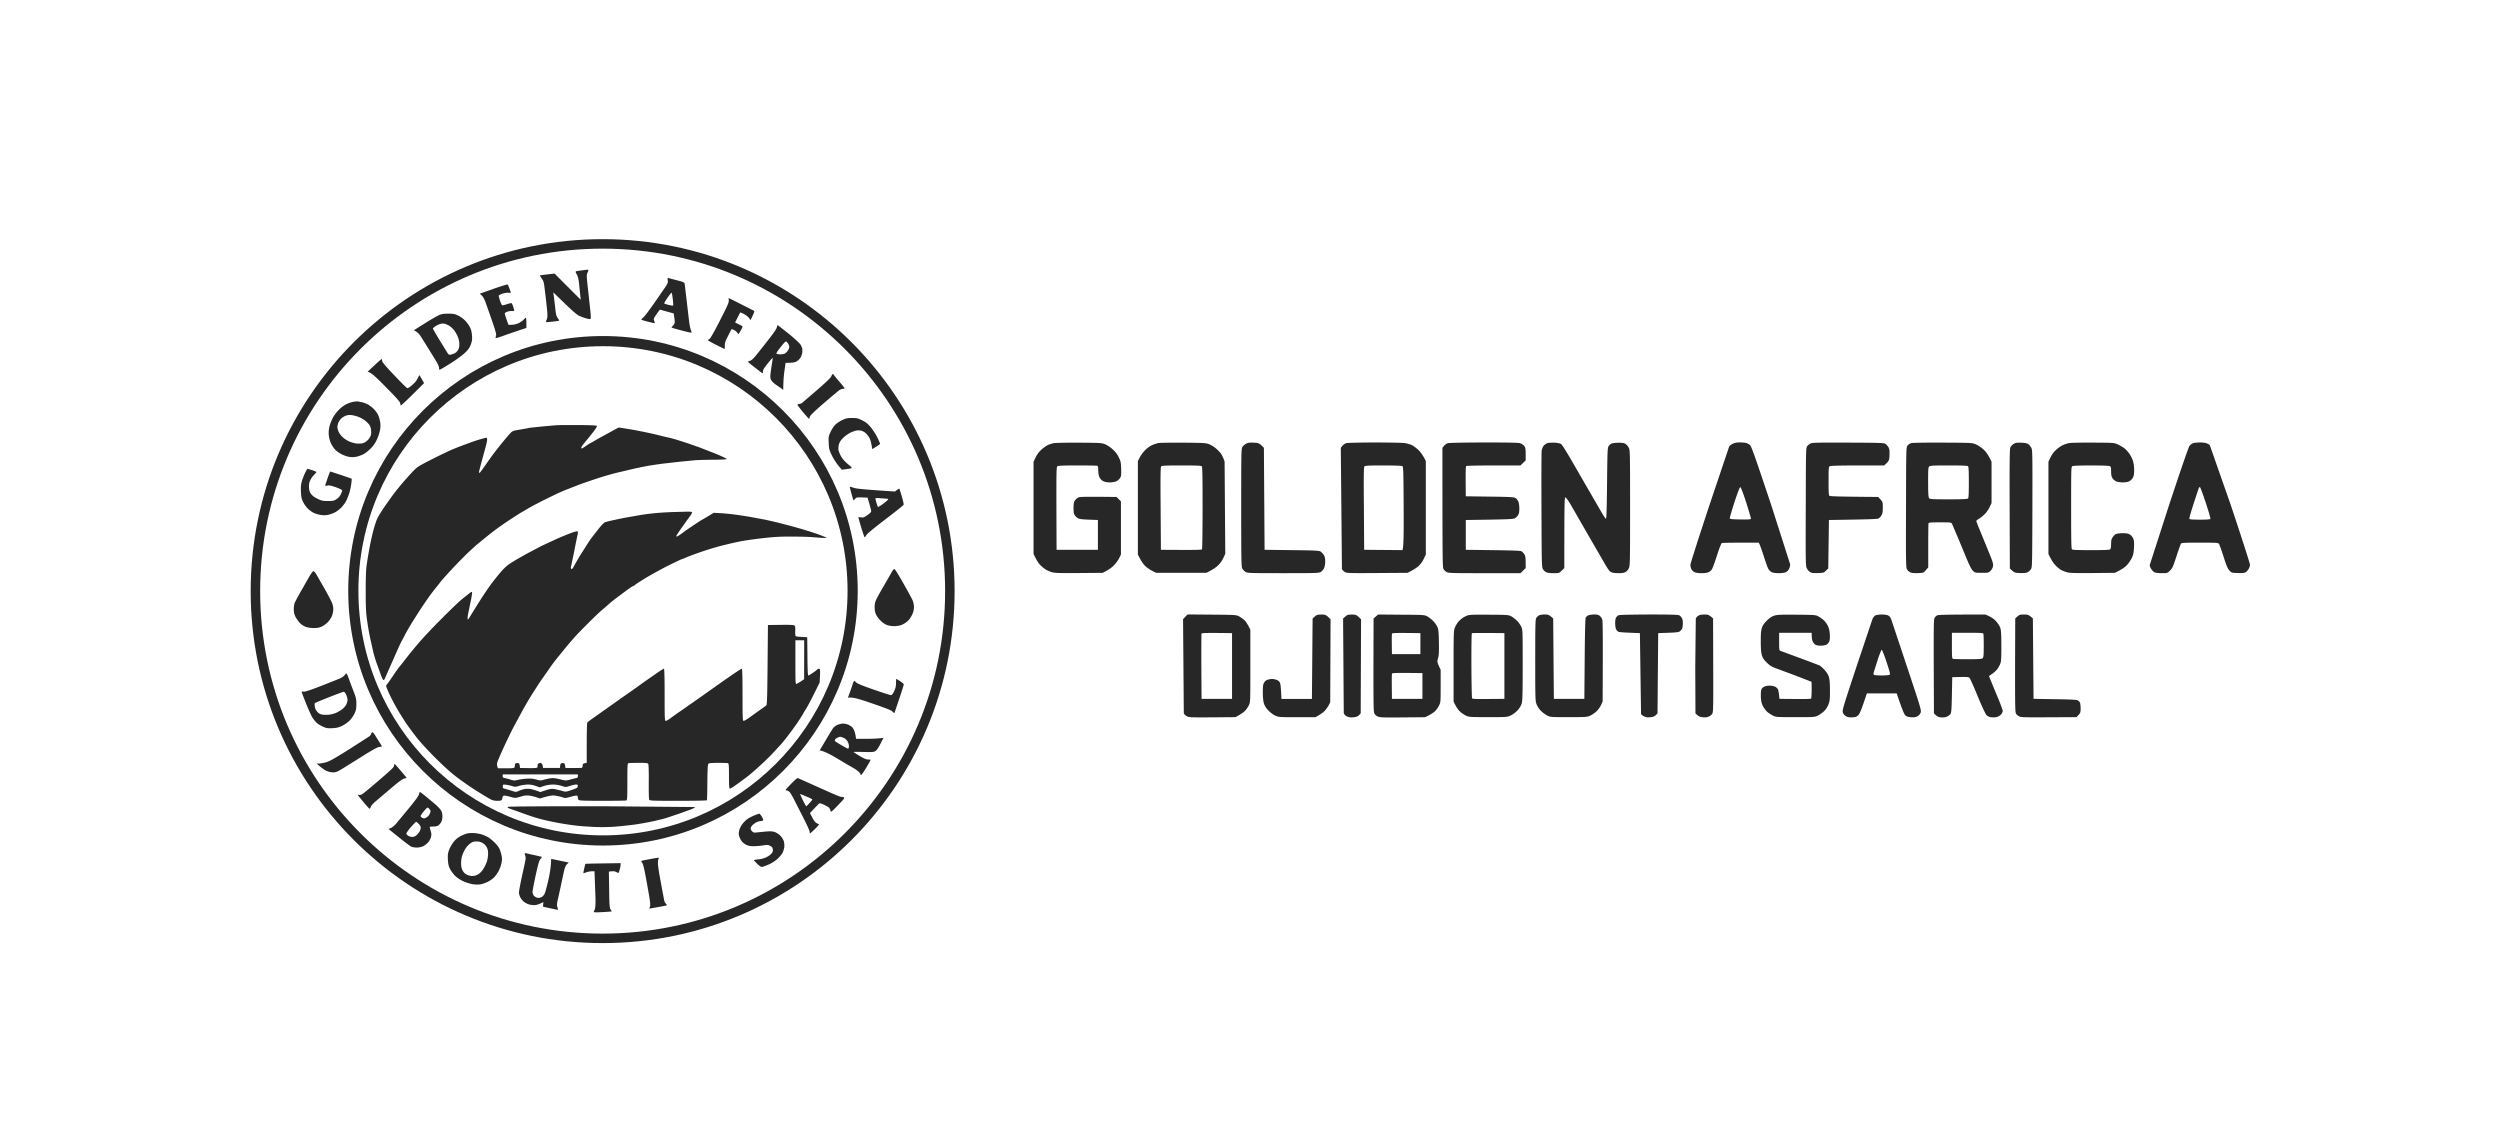 <svg xmlns="http://www.w3.org/2000/svg" xmlns:v="https://vecta.io/nano" width="3690" height="1663" fill="none"><path fill-rule="evenodd" d="M850.2 400.5c.7-.3 4.4-.9 8.3-1.4l4.948-.61h0l3.052-.39c.5-.1 1.3.1 1.8.4.4.3-.1 2-1 3.7-1.5 3-1.5 4.5-.4 15.8l3.5 32c1.4 11.4 2 19.9 1.4 20.5-.5.7-2.6.5-6.1-.4-2.8-.8-7.7-2.5-10.7-3.9-4.1-2-9.5-6.5-38.3-34.7l.7 5.5 1.7 14c.5 4.7 1.2 10.3 1.6 12.5s1.7 5.2 3 6.7c1.6 2 1.9 2.9 1.1 3.3-.7.2-5.1.8-9.8 1.3s-8.7.8-9 .6.1-1.9.9-3.6c1.1-2.5 1.3-5.4.8-11.8-.4-4.7-1.4-14.1-2.2-21l-1.69-13.656-.001-.008-.001-.008v-.007l-.608-4.821c-.6-4.2-1.7-7.1-3.8-9.8-1.6-2.1-2.7-3.9-2.4-4.2.3-.2 5.2-.9 21.5-2.7l38.7 38.7-.6-5-.073-.681L854.9 421c-.8-8.8-1.7-12.5-3.5-15.8-1.8-3.1-2.1-4.3-1.2-4.7zm131.2 24.1c4.3-6.3 4.7-7.5 4.2-10.9-.4-2.7-.3-3.6.7-3.4.6.2 6.3 1.7 12.5 3.3 9.3 2.4 11.4 3.3 11.7 4.9.14.755.79 6.319 1.68 13.811l.01.108 1.31 11.081 3.7 31.5c.6 4.7 1.7 10.1 2.5 12s1.1 3.7.8 4-7-1.2-14.8-3.3-14.3-4-14.4-4.2c-.2-.3.8-1.6 2.2-3 1.5-1.5 2.5-3.6 2.4-5.3 0-1.5-.4-4.9-1.4-12.5L974 457l-3.5 4.7c-1.9 2.7-4 5.8-4.7 7.1-1 1.9-1.1 2.9 0 5.3.7 1.8.8 2.9.2 2.9-.5 0-4.7-.9-9.2-2.1-4.6-1.1-8.9-2.4-9.6-2.7-1-.5-.4-1.4 2-3.3 1.8-1.4 8.7-10.4 15.3-19.9l14.363-20.733.025-.037.157-.226 2.355-3.404zm-253.2 1.8l-20.1 7.1c4.5 3.5 6.4 6.9 8.5 12.6 1.7 4.6 6.1 17.2 9.8 27.9 5.7 16.6 6.5 19.9 5.6 22.2-.7 2.1-.7 2.8.2 2.8.7 0 6.5-1.8 12.8-4.1 5.602-2.045 13.974-4.882 19.697-6.821l.003-.001.065-.022.005-.002.045-.015 1.885-.639L777 484c0-11.6-.3-15-.8-15-.4 0-1.9 1.3-3.5 3-1.5 1.6-4.8 3.9-7.5 5.1-2.6 1.2-6.9 2.2-9.7 2.3l-5 .1c-4.2-11.6-5.4-15.7-5.5-16.5 0-.9 1.5-2.1 3.7-2.9 2.1-.7 5.3-1.2 7-1 1.8.2 3.3-.1 3.3-.6 0-.6-.7-3.1-1.5-5.8-.8-2.6-2-4.9-2.5-5.2s-3.6.4-6.8 1.5c-3.1 1.1-6.3 1.8-7 1.5-.6-.3-2.1-3.3-3.2-6.8-1.1-3.4-2-6.7-2-7.2 0-.6 2.3-1.8 5.2-2.9 2.9-1 7-1.7 9-1.5 2.1.2 3.8.2 3.8-.1s-.9-3-2-6-2.4-5.8-2.8-6.1c-.4-.4-9.9 2.6-21 6.5zm334.5 46.6c11.4-22.3 13.4-27 13-29.8-.3-1.7-.4-3.2-.1-3.2.2 0 8.4 4 18.1 9l19.1 9.7c1.1.6.7 2.2-5 13.8l-2.4-3.3c-1.3-1.7-4.7-4.3-7.4-5.7-2.8-1.4-5.2-2.4-5.4-2.3-.2.2-2 3.6-7.6 14.8l5.2 2.6 3.08 1.581v.001l.01.004 2.71 1.414c.3.2-.8 2.8-2.4 5.7l-.46.796-.24.422v.001l-2.5 4.481c-.2.3-1.2-.6-2.2-2s-3.3-3.2-5-4c-1.8-.8-3.4-1.3-3.6-1-.04.131-.53 1.065-1.27 2.509l-.01.005-3.82 7.486c-4 7.8-4.8 10.4-4.7 14.2.1 2.7 0 4.8-.3 4.8s-5.9-2.7-12.5-6-12-6.3-12-6.8c0-.4.9-1.2 2-1.7 1.4-.6 7-10.5 15.7-27.5zM647 465.6c-3 1.4-12.4 6.9-20.8 12.2l-15.4 9.7c5.7 2.7 8.2 5.6 11.6 11.1l15.2 24.4c7.6 12.1 10.4 17.4 10.4 19.7 0 2.7.3 3.2 1.7 2.7 1-.3 8.3-4.7 16.3-9.7 8.3-5.3 17.1-11.8 20.6-15.2 4.5-4.4 6.7-7.5 8.3-12 1.8-4.8 2.2-7.4 1.8-13-.3-4.6-1.2-8.7-2.8-12-1.3-2.7-4.4-7.1-6.9-9.8-2.6-2.8-7-6.1-10.5-7.8-5.3-2.6-7-2.9-15-2.9-7.5 0-9.9.4-14.5 2.6zm487.2 35.8c7.5-9.4 12-16.1 12.4-18.2.3-1.7.9-3.2 1.2-3.2.4 0 7.4 5.5 15.7 12.1 8.4 6.8 16.2 13.9 17.8 16.2 1.5 2.3 2.8 5.3 2.9 6.7s.1 3.7 0 5.2c-.1 1.6-1.1 4.6-2.2 6.8-1.1 2.3-3.6 4.9-5.8 6.2-2.7 1.7-5.4 2.3-16.7 2.4l-1.7 12c-.9 6.5-1.7 15.5-1.7 27.9l-2.3-1.8-.62-.426v-.003l-6.68-4.571c-2.8-1.8-6-4.6-7.3-6.3-1.5-1.9-2.3-4.2-2.2-6.9 0-2.2.9-9.2 1.9-15.5 1.1-6.3 1.7-11.6 1.5-11.8-.2-.1-3 3.1-6.2 7-3.3 4-6.4 8.3-7 9.5-.7 1.3-1.2 3.2-1.2 4.3s-.2 2-.5 2-5.2-3.7-11-8.3c-5.8-4.5-10.6-8.4-10.5-8.7 0-.3 1.4-1 3.2-1.5 2.1-.7 5.1-3.4 9.2-8.6 3.4-4.1 11.4-14.2 17.8-22.5zm-581.7 38l-10 9.3c5.2 1.1 11.6 6.9 26.7 22.3 13.8 13.9 21 21.9 21.4 23.7.3 1.6.7 3.3.9 3.8.1.5 7.9-6.7 17.3-16l17.1-17c-5-9-6.6-11.6-6.9-11.6s-1.1 1.5-1.9 3.3-2.6 4.7-3.9 6.3-4.3 4.5-6.6 6.3c-2.2 1.8-4.7 3.3-5.4 3.2-.6 0-9.3-8.5-19.2-19-13.5-14.2-18-19.6-18-21.5 0-1.4-.3-2.5-.8-2.5-.4 0-5.2 4.2-10.7 9.4zm653 36.7c13.8-11.9 20.5-18.3 21.5-20.7.8-1.9 1.8-3.4 2.2-3.4s1.4 1 2.2 2.2c.8 1.3 4.6 5.9 8.5 10.3 3.8 4.4 6.8 8.3 6.6 8.7-.3.5-1.5.8-2.8.8-1.2 0-3.6 1-5.3 2.2-1.7 1.3-12 9.9-22.9 19.3-14 12.1-19.8 17.8-20.3 19.8-.4 1.5-.9 2.8-1.2 2.8s-4.2-4.4-8.8-9.8c-4.5-5.4-8.2-10.3-8.2-10.8s1.2-1.1 2.7-1.3c1.6-.2 3.5-.9 4.3-1.6l21.5-18.5zm-684 17c-2.8.5-7.5 2.1-10.5 3.6-3 1.4-8 5.2-11 8.3-3 3-6.9 8.2-8.7 11.5-1.7 3.3-3.9 8.9-4.9 12.5-1.1 4.4-1.5 8.6-1.1 13 .3 4.2 1.5 8.6 3.3 12.5 1.6 3.3 4.5 7.7 6.6 9.7 2.1 2.1 6.6 5.1 10 6.8 3.5 1.6 8.5 3.2 11.3 3.5 2.7.4 7.1.2 9.7-.4 2.7-.6 6.9-2.1 9.5-3.3 2.7-1.2 7.5-4.9 10.9-8.3 4.3-4.2 7.2-8.3 9.7-13.8 2.1-4.4 4.1-10.6 4.7-14.5.8-4.7.7-8.4 0-12.2-.6-3-2-7.4-3-9.8-1.1-2.3-4-6.2-6.5-8.7s-6.6-5.6-9.3-6.9c-2.6-1.3-6.5-2.7-8.7-3.1l-2.362-.416L528 592.5c-.8-.1-3.8.1-6.5.6zm710.6 34.6c1.9-2.2 6.5-5.4 10.3-7.3 6.2-3 7.9-3.4 15-3.4 7.2 0 8.9.3 15.1 3.4 5.4 2.6 8.2 4.9 12.5 9.9 3 3.6 7.4 10.3 9.8 15.1 2.3 4.7 4.2 9.1 4.2 9.6s-2.6 2.5-11.5 7.9l-1.1-6.2c-.5-3.4-1.9-8-3.1-10.2-1.1-2.2-3.6-5.4-5.4-7.1-1.9-1.7-5-3.4-6.9-3.8s-5.1-.5-7-.1c-1.9.3-6 1.8-9 3.2-3 1.5-7.8 4.9-10.6 7.7-3.7 3.8-5.3 6.3-6.2 9.8-.7 2.7-.9 6.3-.6 8 .4 1.8 1.7 5.3 3 7.8 1.2 2.5 3.7 6.1 5.6 8 1.8 2 5 4.9 7.1 6.5 2.1 1.7 3.8 3.3 3.7 3.7 0 .5-.6 1-1.2 1.2-.7.2-4 .7-13.3 1.9l-5.3-6.4c-2.9-3.5-7.2-10.2-9.4-14.9-3.8-7.7-4.2-9.4-4.6-18-.5-8.9-.3-9.9 2.5-16 1.6-3.6 4.5-8.2 6.4-10.3zm-410.1-.1c-3 .2-13.4 1.1-23 2l-18 1.9c-.3.3-5.9 1.3-12.5 2.4l-.164.028c-11.737 1.972-11.855 1.992-15.836 6.272-2.2 2.4-8.2 9.5-13.3 15.8s-12.1 15.4-15.5 20.2L713 691.4c-2.5 3.6-4.8 6.6-5.3 6.6-.4 0-.7-.6-.7-1.3 0-.6 1.9-8 4.1-16.2l6-22c1-3.9 1.9-8.2 1.9-9.8 0-1.5-.5-2.7-1-2.7s-4.7 1.1-9.3 2.4c-4.5 1.3-11.3 3.6-15.2 5.1l-12 4.4c-2.8 1-9 3.5-14 5.6s-18.5 8.5-30 14.4c-18.5 9.3-21.7 11.3-26.8 16.6-3.3 3.3-9.6 10.3-14.1 15.5-4.6 5.2-11.2 13.3-14.8 18-3.5 4.7-9.9 13.6-14.1 19.7-4.2 6.2-9.1 14-10.7 17.3s-4.5 12.2-6.4 19.7c-1.9 7.6-4.6 20.1-5.9 27.8-1.4 7.7-3.1 18-3.7 23-.8 5.5-1.3 20.3-1.2 38 0 24.2.4 31.4 2.2 43.5 1.1 8 3.2 19.7 4.6 26v.002L551.1 963c1.1 4.7 3.6 12.5 5.4 17.5l5.8 16c1.4 3.8 3 7.1 3.6 7.2.6.2 1.5-.7 2.1-2 .5-1.2 5.2-11.9 10.4-23.7l11.1-25 2.7-5.5c.6-1.1 3.2-6 5.8-11s7.6-13.5 11-19l8.61-13.531v-.001l.005-.008.003-.005.001-.002L620.8 899c3.1-4.7 8.3-12.3 11.6-17s8.1-11 10.6-14 5.7-7.1 7.1-9 8.9-10.3 16.5-18.5c7.7-8.3 18.2-19 23.5-24 5.2-5 11.9-11.1 14.9-13.6l8.022-6.525.004-.004h.001l8.473-6.871c6-4.9 17.1-13 24.5-18a834.07 834.07 0 0 1 21.7-14.1l5.232-3.063.008-.005 9.76-5.732c3.8-2.1 12.4-6.6 19.3-10.1l19-9.3c3.6-1.7 10.3-4.6 15-6.5l18.5-7.2c5.5-2.1 17.2-6.1 26-9 8.8-3 21.9-6.7 29-8.5l4.012-.948L935 692c6.9-1.6 16.5-3.5 21.5-4.4 4.674-.841 13.02-2.032 19.235-2.919L977 684.5l25.5-2.9 22.5-2.2c4.7-.4 17.2-.8 27.9-.8 12-.1 19.6-.5 19.8-1.1.2-.5-7.6-4.2-17.4-8.2l-23.8-9.3-6.01-2.089v-.001-.001l-.01-.001L1020 656c-3-1.1-10.7-3.6-17-5.6s-13.3-4-15.5-4.4-8.5-1.9-14-3.3c-5.5-1.5-17.9-4.2-27.5-6.1s-21-3.9-25.3-4.5L913 631l-30.3 16.6c-5.9 3.5-10.9 6.4-11.2 6.4s-3.1 1.8-6.3 4c-3.1 2.2-6 4-6.5 4-.4 0-.7-.6-.7-1.3 0-.6 1-2.5 2.2-4.1l4.9-6c1.5-1.7 5.9-7.1 9.8-12.1 4.8-6.1 6.7-9.3 6-10-.6-.6-11.3-1.1-27.2-1.1-14.4-.1-28.7 0-31.7.2zm724.5 29.3c2.2-1 6.2-2.3 9-2.8 2.7-.5 19.6-.8 37.5-.7 30.5.2 32.8.3 38 2.3 3.2 1.3 7.9 4.4 11.3 7.5 4 3.6 6.9 7.4 9 11.8 2.9 5.8 3.2 7.6 3.5 17 .3 9.2.1 10.9-1.7 13.7-1.2 1.8-3.7 4-5.6 4.8s-6.2 1.5-9.5 1.5c-3.7 0-7.4-.7-9.6-1.8-2.3-1.1-4.2-3.1-5.5-5.7-1.2-2.6-1.9-6.2-1.9-10.3 0-4.6-.4-6.3-1.5-6.7-.8-.3-14-.5-29.3-.5-20.8 0-28.1.3-29.5 1.2-1.6 1.2-1.7 5-1.2 123.3h61v-44l-13.5-.5c-10.6-.4-14.2-.9-16.3-2.3-1.5-.9-3.5-2.9-4.5-4.4-1.2-2-1.7-4.8-1.7-10.4 0-4.9.5-8.6 1.5-10.3.8-1.5 2.8-3.6 4.5-4.7 2.8-1.8 4.9-1.9 57.5-1.4l6.5 6.5v78.5l-2.7 5.5c-1.5 3-5.1 7.9-8 10.8s-7.8 6.5-16.3 10.7l-35 .3c-30 .2-35.8 0-40.5-1.4-3-.9-7.3-2.9-9.5-4.4-2.2-1.6-5.7-4.5-7.7-6.7-2-2.1-5-6.5-9.3-15.8v-136l3.1-6.5c2.1-4.3 5-8.2 8.5-11.3 3-2.7 7.2-5.7 9.4-6.8zm163.5-3c-2.5.5-6.6 1.8-9.3 3-2.6 1.1-7 4.2-9.8 6.8-2.8 2.7-6.5 7.5-8.3 10.8l-3.1 6v138c4.6 9.3 7.9 14 10.4 16.5s7.3 5.9 10.6 7.5l6 3h74c8.9-4.3 13.9-7.7 16.7-10.4 3.4-3.1 6.4-7.1 8.3-11.2l3-6.4-1-136c-.9-3.3-3.1-8.4-5-11.3-1.9-2.8-5.9-7-8.8-9.1-2.8-2.2-7.2-4.8-9.7-5.7-3.9-1.5-8.8-1.8-37-2-17.9-.1-34.5.1-37 .5zm123.7 6c1-1.8 3.6-4 5.8-5.1 3.2-1.5 5.5-1.8 11.5-1.4 7 .4 7.7.7 14.5 7.6l1 150.5 40 .5c36 .4 40.4.7 42.8 2.2 1.5 1 3.6 3.3 4.7 5 1.4 2.4 2 5.1 2 9.5 0 3.9-.7 7.7-1.8 10-.9 2-3 4.5-4.7 5.5-2.8 1.7-6.7 1.8-55.5 1.8-50.7 0-52.6-.1-55.8-2-1.7-1.1-3.9-3.4-4.7-5-1.3-2.6-1.5-14.6-1.5-89.5 0-80.5.1-86.7 1.7-89.6zm153.4-5.8c-1.8.5-4.4 2.3-5.7 3.9l-2.4 3 1.7 179c1 1.6 3.1 3.7 4.8 4.6 2.6 1.3 8.7 1.5 47.5 1.2l44.5-.3c8.5-4.2 13.2-7.3 15.9-9.7 3-2.7 6-6.7 8-10.8l3.1-6.5v-138c-4.2-8.5-7.8-13.3-10.7-16.1s-7.2-6.1-9.6-7.2c-2.3-1.2-7-2.6-10.5-3.2-3.4-.5-23.5-.9-44.7-.9s-40 .5-41.9 1zm144.3 3.9c1.3-1.6 3.9-3.4 5.7-3.9 1.9-.5 25.7-1 52.9-1 29.9-.1 51 .3 53.2.9 2.1.6 4.9 2.3 6.3 4 2.3 2.7 2.5 3.8 2.4 21.5l-7.7 7.5h-39.3c-21.7 0-40 .4-40.6.8-1 .5-1.2 6-.8 44.7l35.5.5c30.8.4 35.8.7 38 2.2 1.4.9 3.2 3.1 4 5 .9 1.9 1.5 6.2 1.5 10.3 0 5.1-.5 7.9-1.8 9.8-.9 1.5-2.9 3.5-4.4 4.4-2.4 1.6-6.6 1.9-72.8 2.8v44l40 .5c29.3.4 40.6.8 42.2 1.7 1.3.7 3.2 2.8 4.3 4.5 1.6 2.6 2 5 1.9 20.3l-7.7 7.5h-53.1c-48.8 0-53.3-.1-56.1-1.8-1.6-.9-3.6-2.9-4.5-4.5-1.3-2.4-1.5-13.4-1.5-178.7l2.4-3zm152.7-4c-1.8.6-4.4 2.4-5.7 4-1.3 1.7-2.6 4.9-2.9 7.2-.4 2.4-.5 41.9-.3 87.8.3 77.3.4 83.7 2 86.8 1 1.7 3.1 3.9 4.8 4.7 1.9 1 5.9 1.5 11.1 1.5 8 0 8.2 0 12-3.8l3.8-3.7c.1-100.6.2-104.5 1.8-104.3.9.2 4.5 5.2 8.3 11.8l21.46 37.291.05.085 4.39 7.624 3.78 6.566.02.024.07.122.01.02.01.017v.001l20.81 35.95c3.7 6.4 6.3 9.8 8.4 10.8 1.9.9 5.9 1.5 10.7 1.5 5.7 0 8.6-.5 10.8-1.8 1.7-1 3.8-3.5 4.7-5.5 1.7-3.4 1.8-9.8 1.8-89 0-79.1-.1-85.4-1.8-88.6-.9-1.9-3-4.4-4.5-5.5-2.4-1.7-4.3-2.1-11-2.1-4.5.1-9.2.6-10.5 1.3-1.2.7-3 2.4-4 3.9-1.5 2.5-1.7 7.4-2.2 54.7-.3 33.3-.9 52.1-1.5 52.3s-3.5-4.1-6.6-9.4l-10.51-18.18-7.89-13.62-8.04-13.936-.03-.04-.13-.233-.04-.067-17.66-30.524c-7.9-13.7-14.1-23.5-15.6-24.4s-5.4-1.7-9.5-1.9c-3.8-.2-8.5.1-10.4.6zm268.1 5.2c.7-1.3 3.1-3.2 5.3-4.2 2.6-1.3 6.1-2 10-2 3.3 0 7.6.3 9.4.7 1.9.5 4.7 1.9 6.1 3.3 2.2 2 7.8 18.1 31 87.5l28.3 88.5c0 1.9-.8 5-1.7 6.7-.9 1.8-2.9 4-4.6 4.8-1.9.9-5.8 1.5-10.5 1.5s-8.6-.6-10.5-1.5c-1.7-.8-3.9-3-4.9-4.8-1.1-1.7-4-10-6.6-18.2-2.6-8.3-5.4-16.2-7.5-20.5h-26.5c-14.6 0-27.2.2-28 .5-.9.3-3.7 7.2-7.2 18.2-3.1 9.8-6.5 19-7.5 20.5-1 1.6-3.1 3.5-4.8 4.3-1.9.9-5.8 1.5-10.5 1.5s-8.6-.6-10.5-1.5c-1.7-.8-3.7-2.9-4.5-4.5s-1.5-4.5-1.5-6.3c0-1.7 12.6-41.2 28-87.7l29.2-86.8zm120.8-4.9c-1.9.7-4.3 2.5-5.5 4.1-2 2.692-2 3.992-2.2 88.87v.016.016.015.015.016.015.015.015.016.015.015.015.014.015.015.015.014.015.014.015.014.014.014.014.014.014.014.014.014.013.39c-.3 81-.2 87.2 1.5 90.6.9 2 3 4.5 4.7 5.5 2.4 1.6 4.6 1.8 11.7 1.6 8.4-.3 8.9-.4 12-3.6l3.3-3.2 1-71.5c61.2-.9 71.6-1.3 73.3-2.3 1.2-.6 3.1-2.7 4.2-4.5 1.6-2.5 2-5 2-11.5 0-7.9-.1-8.3-3.4-12l-3.4-3.7c-61-.5-71.1-.9-72-1.8-1-.9-1.3-6.2-1.2-22 0-19.7.1-20.7 2-21.7 1.2-.6 17-1 41-1h39c7.4-6.8 7.5-7 7.9-15.2.2-6.7 0-8.9-1.5-11.6-1.1-1.9-3-4.1-4.4-5-2.2-1.5-7.8-1.7-54.5-1.9-40.2-.2-52.8 0-55.5 1zm142.6 3.3c1.1-1.5 3.6-3.1 5.5-3.6s22.5-.8 46.4-.7c41.7.2 43.2.3 48.5 2.4 3.1 1.3 8.1 4.6 11.4 7.5 4 3.6 6.8 7.3 12.1 18.3v61l-2.6 5.5c-1.4 3-4.3 7.5-6.5 9.8-2.1 2.4-6 5.7-8.6 7.3-2.7 1.6-4.8 3.4-4.8 3.9s2.6 7.4 5.9 15.2l6.46 15.797.02.043 6.12 14.96c5.8 14.1 6.7 17.1 6.2 20.5-.4 2.6-1.7 5-3.7 7-3 2.9-3.3 3-13 3-9.6 0-9.9-.1-13-3-1.9-1.9-4.8-7.3-8-15l-13.3-32-9.5-22.3c-1.2-2.1-1.6-2.2-17.7-2.2-13.8 0-16.6.2-17 1.5-.3.8-.5 15.8-.4 65l-3.5 4c-1.37 1.608-2.18 2.57-3.21 3.171-1.53.894-3.53.99-8.49 1.229-6.3.2-9.2-.1-11.6-1.3-1.8-.9-4-3-4.8-4.6-1.3-2.6-1.5-14.5-1.2-91.4v-.171c.2-87.73.2-88.33 2.3-90.829zm159.9-3.9c-1.1.3-3.1 1.3-4.5 2.3-1.4.9-3.1 3-3.8 4.6-1 2.3-1.2 21.5-1 90.6l.3 87.8c6.4 6.3 7 6.5 14.8 6.8 5.3.2 9.2-.1 11.1-1 1.6-.7 3.8-2.7 5-4.3 2.1-2.997 2.1-3.399 2.4-89.298V751c.2-80.9.1-86.7-1.5-89.9-1-1.9-2.9-4.3-4.3-5.4-1.7-1.3-4.6-2-9.5-2.2-3.8-.2-7.9-.1-9 .2zm69 3.4c2.8-1.3 7-2.7 9.5-3.1 2.5-.5 18.4-.8 35.5-.7h.02c30.88.2 30.98.201 36.48 2.7 3 1.5 7.2 3.9 9.4 5.5 2.1 1.7 5.5 5.2 7.4 8 2 2.7 4.4 7.6 5.4 10.7 1.1 3.5 1.8 8.9 1.8 13.5 0 5.5-.5 8.8-1.8 11.2-.9 1.9-3.3 4.3-5.2 5.3-2.3 1.2-5.6 1.8-9.7 1.8-3.5 0-7.9-.7-9.8-1.5s-4.4-3-5.5-4.8c-1.5-2.4-2-5-2-10 0-5.7-.3-6.8-2-7.7-1.2-.6-12.5-1-27.5-1s-26.3.4-27.5 1c-2 1-2 2-2 61.2 0 47.4.2 60.6 1.2 61.6 1 .9 7.8 1.2 28.3 1.2 20.4 0 27.4-.3 28.3-1.3.7-.7 1.2-3.9 1.2-7.7 0-5.2.4-7.2 2.3-10 1.2-1.9 3.4-4.1 4.7-4.7 1.4-.7 5.9-1.3 10-1.3 5.8 0 8.3.5 10.8 2 1.7 1.1 3.9 3.7 4.8 5.7 1.3 2.9 1.5 6 1.2 13.3-.4 7.6-1 10.7-3.1 15.2-1.5 3.2-4.8 8.1-7.4 10.9-2.9 3.1-7.3 6.3-17.8 11.4l-33 .3c-28.2.2-33.8 0-38.5-1.4-3-.9-7.1-2.6-9-3.9-1.9-1.2-5.5-4.4-8-7.1-2.4-2.7-5.6-7.4-9.5-15.9v-136l3.1-6.5c2-4 5.1-8.3 8.1-11 2.7-2.5 7.1-5.6 9.8-6.9zm192.7-3c-1.8.5-4.3 2.4-5.6 4.2-1.4 1.9-13.8 37.8-30.4 88.2L3173 834c0 1.4 1 4.1 2.3 6 1.2 1.9 3.4 4.1 4.7 4.7 1.4.7 6.2 1.3 10.8 1.3 8.1 0 8.2 0 12.1-3.8 3.5-3.3 4.5-5.6 9.6-21.2 3.1-9.6 6.2-18.1 6.8-18.8.9-1 7.3-1.3 28-1.2 26.6 0 26.7 0 28.1 2.2.8 1.3 3.8 9.7 6.7 18.8 4.2 13.1 5.9 17.2 8.5 20 3.2 3.497 3.3 3.5 12.57 3.799l.03.001c7.1.2 9.8-.1 11.6-1.3 1.2-.8 3.1-3 4.2-4.8 1.1-1.7 2-4.6 2-6.2s-12.8-41.5-28.5-88.5l-30.8-87.8c-1.2-1.3-3.8-2.7-5.7-3.2-1.9-.6-6.2-1-9.5-.9-3.3 0-7.5.5-9.3 1zM445.5 710.5c.9-3.3 3.1-8.8 4.7-12.3 1.7-3.4 3.3-6.2 3.7-6.2.3 0 3.4.9 6.9 2 3.4 1.1 6.2 2.3 6.2 2.7 0 .5-1.6 2.4-3.5 4.3-2 1.9-4.5 5.5-5.6 8-1.6 3.4-2 6-1.8 10.6.3 4.7 1 6.9 3.2 9.7 1.7 2.4 5.1 4.9 9.4 6.9 6 2.9 7.7 3.3 15.3 3.3 7.7 0 9.1-.3 12.8-2.8 2.6-1.7 4.9-4.3 6.2-7 1.1-2.3 2-4.9 2-5.7 0-1-3.067-2.6-9.2-4.8-7.3-2.5-10-3.1-12.7-2.5-3.3.8-3.4.7-2.6-1.7.4-1.4 2-6.2 3.6-10.8 1.6-4.5 3.1-8.2 3.4-8.2s7.4 2.3 15.8 5.1l15.7 5.4c.3.2 0 3.9-.6 8.2s-1.9 10.3-2.9 13.3-2.8 7.7-4.1 10.5c-1.3 2.7-4.5 7.3-7.1 10.1s-7.2 6.3-10 7.7c-2.9 1.5-7.7 3.2-10.5 3.7-3.7.7-7.1.7-11.3-.1-3.3-.6-7.7-2-9.7-3-2.1-1-5.7-3.6-7.9-5.7-2.3-2-5.5-6.4-7.2-9.7-2.6-5.1-3.1-7.4-3.5-15.5-.3-7.1 0-11 1.3-15.5zm809.76 12.421v.006l1.74 6.573c1.2 4.4 2.4 8.3 2.6 8.7.2.5 1.3-.3 2.4-1.7 1.9-2.3 2.5-2.5 10.2-2.3l8.3.3c4.2 14 5.4 18.9 5.4 20 0 1.3-1.9 3.3-5.7 5.9-5 3.4-6.2 3.8-9.4 3.2-2.1-.3-3.8-.3-3.8.1 0 .5 1.9 7.2 4.2 15 2.4 7.9 4.6 14.3 5.1 14.3.4 0 1.5-1.5 2.5-3.3 1.2-2 11.3-10.4 28.1-23.2 14.5-11 26.6-20.7 26.9-21.5.2-.8-1-6.5-2.8-12.5s-3.4-11.1-3.6-11.3c-.2-.1-1.8.8-3.5 2l-3 2.3c-48.5-3.2-56.8-4.1-61.1-5.6-5.4-1.8-5.8-1.8-5.4-.2.14.462.45 1.646.86 3.221zM971.5 757c7.7-.6 19-1.2 25-1.3l16.14-.456 1.66-.044c3.7-.1 6.9.2 7.2.8.3.5-1.2 3.4-3.3 6.2-1.49 1.962-4.35 5.984-7.38 10.239v.004.005l-.01.005-.01.02-4.3 6.027c-4.3 6-7.9 11.6-8.1 12.2-.2.7.1 1.3.6 1.3.6 0 4.3-2.4 8.3-5.3 3.9-3 12-8.6 18-12.5 5.9-4 10.9-7.2 11.2-7.2s4.2-2.3 17-10.1l10.5.6c5.8.3 15.5 1.3 21.5 2.1 6.1.8 16.2 2.4 22.5 3.5l19 3.5c4.1.8 12.9 2.8 19.5 4.4s18.5 4.7 26.5 6.9 20.6 6 28 8.5c7.4 2.4 14.9 5.2 19.5 7.6h-4.5c-2.5-.1-9.2-.5-15-1-5.8-.6-20.4-1-32.5-1-17.4-.1-26.6.5-44 2.5-12.1 1.4-26.5 3.5-32 4.6s-16.5 3.6-24.5 5.6c-8 1.9-22.4 6.2-32 9.5s-19.7 7-22.5 8.3c-2.7 1.2-6.1 2.6-7.5 3s-10.1 4.6-19.5 9.2c-9.3 4.7-23.7 12.6-32 17.5-8.2 5-15.9 9.9-17 10.9s-2.4 1.9-3 1.9c-.5 0-5.1 3-10.1 6.7l-15 11.2a213.22 213.22 0 0 0-10.5 8.5c-2.5 2.3-7.2 6.3-10.5 9.1-3.2 2.7-12 11-19.4 18.5-7.5 7.4-16 16.2-19.1 19.5s-10.4 11.9-16.3 19L819.4 975c-1.9 2.5-6.2 8.3-9.4 13l-3.288 4.698-6.412 9.102c-2.1 2.9-7.7 11.5-12.5 19s-12 19.5-15.9 26.7l-13.8 25.5c-3.6 6.9-9.9 19.9-14.1 29s-8.4 18.7-9.4 21.5c-1.4 3.9-1.5 5.6.4 10.5h12c9.8 0 12.1-.3 12.5-1.5.3-.8.5-2.4.5-3.5s.8-2.2 1.8-2.5c.9-.3 2.5-.3 3.5 0 1.1.3 1.8 1.7 2.2 7l12 .2c6.8.2 12.5-.1 13.3-.7.6-.6 1-1.9.7-3-.4-1.4.2-2.4 2-3.3 2-1 2.7-.9 4 .3.8.8 1.6 2.6 2 6.5h25l.3-3.3c.1-2 .8-3.4 2-3.7.9-.3 2.5-.3 3.5 0 1.1.3 1.8 1.7 2.2 7l11.5.1c6.3 0 12.1-.1 12.8-.3.6-.2 1.2-1.6 1.2-3.3 0-2.6.4-3.1 6-4v-29.3c0-16 .4-29.7.8-30.2.4-.6 4.1-3.4 8.2-6.3l3.715-2.62L898 1043.9l7.767-5.47 12.733-9.03 13.5-9.4 12.9-9.2c2.4-1.8 8.3-6 13.1-9.3l.629-.43.011-.01h.004l14.156-9.86c3.4-2.3 6.7-4.2 7.2-4.2.6 0 1 13.5 1 38.5 0 36 .1 38.5 1.8 38.5.9 0 4-1.7 6.7-3.8 2.8-2.1 10.6-7.7 17.5-12.4l26-18.2.92-.65 19.98-14.15 4.18-2.97 10.82-7.63 3.95-2.74h0l12.45-8.56c4.8-3.2 9.2-5.9 9.7-5.9.6 0 1 13.5 1 38.5 0 36 .1 38.5 1.8 38.5.9-.1 4.3-2 7.5-4.3l.51-.37 1.76-1.26.33-.24.1-.07.02-.02.02-.01 11.76-8.43 10.7-7.6c1.99-1.39 2-2.88 2.98-116.965l.02-2.235 19-.2c14-.2 19.4.1 20.3 1 .9.8 1.3 3.3 1 7.9-.2 3.7.2 7.2.7 7.7.6.6 4.6 1.1 17 1.6l.3 28.2c.1 18 .6 28.3 1.2 28.3s3.1-1.4 5.8-3.2c2.6-1.7 5.7-4 6.9-5.2 1.4-1.3 2.8-1.8 3.8-1.4 1.2.7 1.4 2.4.3 20.3l-8.7 17.5c-4.8 9.6-10.1 19.6-11.9 22.2-1.8 2.7-3.2 5-3.2 5.3s-2.4 4.2-5.3 8.7c-2.9 4.6-9.5 13.9-14.7 20.8-5.1 6.9-11.4 14.7-14 17.5-1.79 1.86-4.82 5.14-7.77 8.35l-3.83 4.15c-3.8 4.2-12.6 12.7-19.6 19-6.9 6.3-14.6 13-17 14.7-1.53 1.2-4.22 3.2-6.91 5.2l-3.89 2.9-.6.44-9.9 7.06c-2.2 1.5-4.6 2.7-5.2 2.7-1 0-1.3-4.4-1.3-18.5 0-15.6-.2-18.6-1.5-19-.8-.3-7.3-.5-14.4-.5-9 0-13.4.4-14.3 1.2-1.2 1-1.5 6.6-1.7 27.3-.1 14.3-.4 26.3-.7 26.7-.2.5-19.3.8-42.4.8-39 0-42.1-.1-42.8-1.8-.5-.9-.7-12.7-.6-26.2.2-13.7-.2-25.3-.7-26.3-.8-1.5-2.6-1.7-14.4-1.7-7.4 0-14.2.2-15 .5-1.3.4-1.5 4.4-1.5 27.5s-.2 27.1-1.5 27.5c-.8.3-16.7.5-35.2.5-26 0-34.1-.3-35.1-1.2-.7-.7-1.2-2.3-1.2-3.6 0-1.2-.6-2.5-1.2-2.8-.7-.4-4.9.3-9.3 1.6-7.7 2.2-8.2 2.2-13 .6-2.7-.9-7.5-1.9-10.5-2.3-4.2-.5-7.4-.1-22 4.2l-5.7-1.9c-3.2-1-8-2.1-10.8-2.4-3.2-.3-6.8.1-10 1-2.7.9-6.3 1.9-8 2.2-1.7.4-4.9.1-7.5-.8-2.5-.8-6.2-1.7-8.2-2-3.1-.5-4-.2-4.8 1.4-.5 1.1-.8 2-.5 2s.1.9-.5 2c-.8 1.6-2 2-6.7 2-4.2 0-7.1-.6-10.3-2.3-2.5-1.3-11-6.4-19-11.4-8-4.9-21-13.9-29-19.9-10.5-7.9-19.9-16.3-34-30.4-12.2-12.2-22.9-24-28.5-31.4-5-6.5-10.6-14.1-12.6-17-2-2.8-6.9-10.5-11-17.1s-10.2-17.8-13.7-25c-3.4-7.1-6.2-13.8-6.2-14.8 0-.9.3-1.9.8-2.1.4-.2 4.3-5.7 8.7-12.2 4.4-6.6 8.7-12.6 9.5-13.5s5.8-7.2 11-13.9c5.2-6.8 14.7-18.2 21-25.4s20.9-22.6 32.5-34.1c11.5-11.6 24.3-23.8 28.3-27l11-8.8c2.6-2 3.8-2.5 4-1.5.2.7-.4 5.1-1.3 9.8l-3.6 17.5c-1.1 5-1.9 10.1-1.7 11.5.3 2.2.7 1.9 3.8-3.3l3.475-5.669.001-.002 3.024-4.929c1.697-2.595 3.892-6.188 4.994-7.991v-.001h.001v-.001l.001-.001h0l.001-.001v-.001l.001-.001h0l.002-.003c.757-1.239 2.938-4.614 5.464-8.522l.015-.024 3.521-5.454c3.9-5.8 9.2-13.5 12-17.1 2.7-3.6 8.1-10.3 12-14.9 3.8-4.6 9.5-10.1 12.5-12.1a286.03 286.03 0 0 1 12-7.5c3.6-2.1 11.5-6.5 17.5-9.8l19-10 22-10.2c7.7-3.4 17.7-7.5 22.2-9.1s8.5-2.5 9-2.1c.4.4.3 3.1-.4 6s-2.8 13.3-4.7 23.2l-.538 2.661L843.2 834.5c-.5 1.6-.7 3.6-.5 4.2.1.7.8 1.3 1.3 1.3.6 0 2.7-3.3 4.8-7.3 2.1-3.9 5.9-10.3 8.3-14.2l1.079-1.682.674-1.05L865.6 805.2c2.1-3.5 5.1-8 6.6-10l.578-.773.423-.568.019-.026.007-.009v-.001c1.145-1.538 2.187-2.937 2.573-3.323l7.7-9.9c3.9-4.9 8.1-9.3 9.5-9.8s7.7-2.1 14-3.4c6.3-1.4 15.3-3.2 20-4l19.5-3.4c6.1-1 17.3-2.4 25-3zm346.7 84.2c-.5.7-2.7 4.4-4.9 8.3l-9.8 17c-3.3 5.5-7.4 12.9-9.2 16.5-2.7 5.4-3.3 7.6-3.3 13.2 0 5.2.6 8 2.4 11.5 1.3 2.7 4.6 6.8 7.3 9.3 2.8 2.6 6.8 5.1 9.4 5.8 2.4.8 6.7 1.4 9.4 1.4 2.8 0 6.8-.5 9-1.1 2.2-.5 5.8-2.3 8-3.9 2.2-1.5 5-4.1 6.2-5.7 1.2-1.7 3.1-5 4.2-7.5 1.3-2.8 2.1-6.6 2.1-10 0-3.8-.8-7.2-2.5-11-1.4-3-7.6-14.4-13.8-25.2-6.2-10.9-11.7-19.8-12.3-19.8-.7 0-1.6.6-2.2 1.2zm-873.9 31.3l12.4-21.8c2.5-4.2 5.1-7.7 5.9-7.7s2.7 2.1 4.3 4.7l4.461 7.806.001.002L478.8 868.5c5.1 8.8 10.1 18.5 11.3 21.5 1.5 3.9 2 7.1 1.7 11-.2 3.1-1.4 7.5-2.7 10-1.2 2.5-4 6.2-6.2 8.2-2.1 2.1-5.9 4.7-8.4 5.8-3 1.4-6.7 2-11.2 2-3.9 0-9-.7-11.8-1.7-3.1-1.1-6.5-3.3-8.9-5.8-2.1-2.2-5-6.3-6.4-9-1.8-3.6-2.5-6.7-2.6-11 0-3.3.6-7.6 1.3-9.5.8-1.9 5-9.8 9.4-17.5zm1305.2 37.9l-3.3 3.4 1.1 139.2c.7 1.4 2.8 3.3 4.7 4.3 3.2 1.6 6.5 1.7 37.5 1.5l34-.3c8.1-4.3 12.1-7.2 14.1-9.3 1.9-2 4.5-5.7 5.7-8.2 2.2-4.5 2.2-5 2.2-58v-53.5c-4.1-8.5-6.9-12.5-8.9-14.3-2-1.7-5.5-4.2-7.8-5.5-4.2-2.1-5.2-2.2-40.1-2.5l-35.8-.3-3.4 3.5zm187.9 2.5l3.3-2.9c2.9-2.6 4-2.9 9.8-2.9 6 0 6.7.2 13.4 7l-.5 122.5-2.3 4.5c-1.3 2.4-4 6.2-6 8.3s-5.9 5-13.7 9.2h-27c-26.6 0-27-.1-32.4-2.5-3.2-1.5-7.3-4.7-10.2-7.8-3.4-3.6-5.3-6.9-6.4-10.5-.9-3.3-1.5-9.4-1.5-16.2.1-9.3.4-11.6 2.1-14.3 1.3-2.2 3.1-3.6 5.7-4.2 2.1-.6 4.6-1 5.7-1s3.7.4 5.8 1c2.3.6 4.4 2 5.5 3.7 1.3 1.9 1.9 5.5 2.7 24.8h45l1-118.7zm48.3-2.9l-3.3 2.9 1 139.7c1.1 2.4 2.7 4 5.3 5.1 2.7 1.1 5.3 1.4 9.2 1 4.1-.4 6.2-1.3 8-3.1l2.5-2.6.5-138.9c-6.7-6.8-7.4-7-13.4-7-5.8 0-6.9.3-9.8 2.9zm41.7 2.9l3.4-3 3.3-2.9 34.2.3c33.2.2 34.3.3 38.4 2.5 2.3 1.2 6.1 4.2 8.4 6.5 2.4 2.3 5.2 6.3 6.3 8.8 1.8 3.8 2.1 6.9 2.4 22.5.3 14.3 0 19.1-1.2 23.7-1.6 5.7-1.6 5.8 3.8 17.3v24c0 23.6 0 24-2.5 28.9-1.3 2.8-4 6.6-6 8.4-1.9 1.9-5.9 4.6-14.5 8.7l-33 .3c-28.4.3-33.5.1-36.7-1.3-2.6-1.1-4.2-2.6-5.3-5-1.2-3.1-1.4-12.9-1-139.7zm138.1-4.3c-2.2.8-5.7 2.7-7.7 4.2s-4.9 4.3-6.3 6.2-3.4 5.5-4.3 8c-1.6 4-1.7 9.7-1.7 56.5v52c3.9 8.4 7 12.6 9.5 14.8 2.4 2.3 6.5 5 9 6.1 4.2 1.9 6.4 2.1 32.5 2.1 27.7 0 28 0 33.4-2.5 3.2-1.5 7.3-4.6 10-7.5 2.9-3.2 5.1-6.9 6.1-10 1.2-4.2 1.5-13.7 1.5-57 0-51.9 0-52-2.3-56.8-1.2-2.6-4.1-6.6-6.5-8.8-2.3-2.3-6-5.1-8.2-6.3-3.8-2-5.6-2.1-32.5-2.3-23.5-.2-29.2 0-32.5 1.3zm102.1 3.5c.8-1.3 2.5-3 3.7-3.7s5-1.4 8.4-1.4c5.5 0 6.6.3 12.8 5.8l1 118.7h45l.5-59c.3-36.4.8-59.7 1.5-60.9.5-1 2.2-2.5 3.7-3.3 1.5-.7 5.4-1.3 8.5-1.3 4.3-.1 6.5.4 8.5 2 1.5 1.1 3.2 3.7 3.8 5.7.7 2.6 1 23 .5 120.8l-2.5 5.4c-1.4 3-4.5 7.2-7 9.4-2.5 2.3-6.6 5-9 6.1-4.2 1.9-6.4 2.1-31.5 2.1-26.8 0-27.1 0-32-2.5-2.7-1.4-6.9-4.5-9.3-7-2.6-2.6-5.2-6.7-6.3-9.8-1.8-4.9-1.9-8.4-1.9-65 0-52.3.2-60 1.6-62.1zm121.7-4.1c-1.2.5-2.9 1.9-3.7 3.2-1.1 1.5-1.6 4.4-1.6 8.5 0 3.5.6 7.5 1.3 9 .8 1.5 2.2 3.2 3.3 3.7 1 .6 8.6 1.2 16.9 1.5l15 .6 1.7 119.5c.4.8 2.4 2.3 4.5 3.4 2.9 1.4 5 1.7 9.3 1.2 4-.4 6.1-1.2 8-3.1l2.5-2.6 1-118.4.33-.011c29.87-.989 30.18-.999 32.87-3.789 2.3-2.3 2.8-3.8 3.1-9 .3-4.4-.1-7.1-1.2-9.2-.9-1.7-2.7-3.6-4.1-4.3-1.9-.9-12.9-1.2-44.8-1.2-23.2.1-43.2.5-44.4 1zm113.7 5c.5-1.4 2.2-3.3 3.7-4.2 1.8-1.2 4.9-1.8 9-1.8 5.5 0 6.6.3 12.8 5.8l.2 68.6c.2 59.3.1 69-1.2 71.6-.9 1.8-3.1 3.7-5.3 4.6-2.7 1.2-5.3 1.5-9.2 1-4.1-.4-6.2-1.2-10.5-5.7l-.3-68.7.8-71.2zm115.5-4.2c-3.4 1.1-6.9 3.5-10.6 7.2-3.9 3.8-6.1 7-7.3 10.5-1.3 3.8-1.7 8.6-1.7 20 0 10.8.5 16.5 1.6 20.5 1.3 4.3 2.9 6.7 7.3 11 4.9 4.8 7.1 6.1 15.7 9.2l16.81 6.266.01.003.16.06 13.02 4.871 20.3 7.9c.1.1.2 5.6.2 12.2-.1 6.6-.4 12.3-.8 12.7s-11.1.7-23.7.5l-23-.2c-.9-9.3-1.7-13-2.4-14.3-.6-1.2-2.5-2.9-4.1-3.7-1.7-.8-5.4-1.5-8.3-1.5-3.47 0-6.3.67-8.5 2-2.4 1.5-3.4 2.9-3.9 5.7-.3 2.1-.4 6.9-.2 10.8.4 5.2 1.2 8.3 3.4 12.4 1.6 2.9 4.5 6.7 6.5 8.3 1.9 1.5 5.5 3.8 8 5.1 4.3 2.1 5.5 2.2 33 2.2 28.4 0 28.5 0 33.4-2.5 2.8-1.4 6.8-4.3 9.1-6.5 2.5-2.5 4.9-6.2 6.3-9.8 1.9-4.9 2.2-7.7 2.2-20.5 0-9.8-.5-16.4-1.5-19.7-.9-3.3-3.1-6.9-6.2-10.4-2.7-3-6-5.9-7.3-6.7-1.4-.7-14.7-5.7-29.5-11.2l-12.16-4.494-.08-.03-.02-.007-16.54-6.069c-1.5-.5-1.7-2.1-1.7-13.6v-13h48c0 7 .6 10.4 1.3 12.2s2.4 4.1 3.7 5c1.7 1.2 4.3 1.8 8.2 1.8 3.2 0 7-.6 8.5-1.4 1.5-.7 3.4-2.9 4.2-4.7 1-2.4 1.2-5.7.9-10.9-.4-5.3-1.3-9-3-12.5-1.4-2.8-4.2-6.5-6.2-8.3s-5.5-4.2-7.9-5.5c-4.1-2.1-5.3-2.2-32.2-2.4-24.2-.2-28.7 0-33 1.5zm145.3 4.8c.9-2.1 2.8-4.5 4.2-5.2 1.3-.7 5.5-1.4 9.2-1.4 4.1 0 8 .6 9.8 1.5 2.2 1.1 3.5 2.9 4.8 6.7l23.1 69.3c20.7 62.3 21.2 64.1 19.9 67.5a10.53 10.53 0 0 1-4.9 5.3c-2.6 1.4-4.8 1.7-9.4 1.3-4.7-.4-6.6-1.1-8.5-3.1-1.6-1.7-4.3-7.8-12.5-32h-44l-5 14.7c-3.6 10.5-5.8 15.5-7.8 17.5-2.3 2.3-3.8 2.8-8.5 3.1-4.1.2-6.8-.2-9.2-1.5-2.2-1.2-4-3.1-4.8-5.3-1.3-3.4-.7-5.5 20.3-69l23.3-69.4zm95.2-5.2c-1.4.7-3.1 2.6-3.8 4.2-1 2.3-1.2 17.8-1 71.6l.3 68.7c4.9 5 6.7 5.7 10.7 6 3.5.2 6.5-.2 8.8-1.3 1.9-.9 4.1-2.6 5-3.9 1.2-1.8 1.6-7.4 2-28.2l.5-26c22.5-.6 24.2-.4 25.6 1.2.9 1 6.3 13 11.9 26.8 6.1 14.7 11.4 26.1 12.9 27.7 1.6 1.8 4 3 6.6 3.4 2.2.3 5.8.3 8-.1 2.4-.5 5-1.9 6.7-3.6 1.5-1.6 2.8-4 2.8-5.4s-3.1-10.1-7-19.3l-2.39-5.79-.36-.86-.39-.95-6.86-16.6c-1.7-4.1-3.1-7.7-3.1-8s2.2-1.9 4.8-3.6c2.6-1.8 6-4.9 7.5-7 1.5-2.2 3.4-5.6 4.2-7.7 1.3-3 1.6-8.2 1.6-26 0-16.9-.4-23.3-1.5-26.7-.8-2.5-3.4-6.7-5.8-9.4-2.7-3.2-6.4-6-10.2-7.8l-6-2.8c-61.2.1-69.6.4-71.5 1.4zm115.5 4.4l3.2-2.9c2.9-2.6 4-2.9 9.8-2.9 5.7 0 6.8.3 13 5.8l1 118.7 31.5.5c22.5.3 32.1.8 33.7 1.7 1.3.7 2.7 2.2 3.3 3.3.5 1.1 1 5 1 8.7 0 6.3-.2 7-6.2 12.8l-40.4.2c-34.1.2-41 .1-43.9-1.2-2-.9-4.2-2.8-5-4.5-1.3-2.6-1.5-12.3-1-140.2zM508.7 996.5c-.9 1.4-3.6 3.3-6 4.4-2.3 1.1-14.8 6.1-27.7 11.1-17 6.7-24.4 9.1-26.8 8.9-2.8-.4-3.1-.2-2.6 1.6.3 1.1 3.3 8.7 6.6 17 3.3 8.2 7.4 17.2 9.2 20 1.8 2.7 4.7 6.3 6.6 7.9s5.9 4 9 5.3c4.7 2.1 6.6 2.4 13.5 2.1 6.4-.3 9.2-1 14.5-3.5 3.5-1.8 8.4-5.1 10.8-7.5 2.5-2.4 5.7-7 7.3-10.3 2.4-5.1 2.9-7.2 2.9-14.3 0-7.4-.5-9.4-4.6-20a709.76 709.76 0 0 1-6.9-18.5c-1.3-3.7-2.7-6.7-3.2-6.7s-1.6 1.2-2.6 2.5zm811 23.7c2.1-4.3 2.8-7.2 2.8-12 0-3.4.2-6.2.5-6.2.2 0 2.8 1.6 5.7 3.5s5.3 4 5.3 4.7-2.9 9.8-6.4 20.3l-5.99 17.71-1.01 2.99c-.6 1.6-1 1.5-3.4-1-2.2-2.1-9.4-4.9-30.3-12.1-22-7.5-28.2-9.2-35.4-8.3l2.1-5.7c1.2-3.1 3.1-8.7 4.3-12.4 1.1-3.7 2.4-6.7 2.8-6.7s1.9 1.1 3.3 2.5c1.6 1.6 10.1 5 25.7 10.4 12.8 4.5 24.2 8.1 25.3 8.1 1.4 0 2.7-1.6 4.7-5.8zm-83.6 49.7c-2.5 1.1-5.4 3.3-6.7 5.2s-6.2 9.9-10.9 17.9l-8.6 14.5c6.7 1.4 15.3 5.8 23.6 10.7l18.5 11 1.18.69h0l.02.01h.01l6.79 3.9c2.4 1.4 5.7 3.7 7.2 5.1 1.6 1.4 2.8 3.1 2.8 3.8s.5 1.1 1.2 1c.7-.2 4.1-5.1 7.5-10.8s6.2-10.8 6.2-11.2-1.6-.7-3.7-.7c-2.7 0-6.1-1.5-12.5-5.3-4.8-2.9-8.8-5.4-8.7-5.7 0-.3 6.6-.3 14.7-.1 13.2.3 15.1.2 17.6-1.5 1.9-1.2 4.6-5.2 7.3-10.7l4.4-8.7c-7.4 1.1-16.5 1.5-25 1.5h-15.5c-.5-4.7-1.3-8-2.1-10.5-.7-2.5-2.4-5.5-3.7-6.7-1.2-1.2-3.9-2.9-6-3.8-2-.8-5.4-1.5-7.5-1.5-2 0-5.7.9-8.1 1.9zm-688.3 13.5c-.1-.5.4-1.5 1.1-2.2 1.1-1 2.1 0 5.3 5l.906 1.44.979 1.56L561 1097c1.6 2.5 2.8 4.6 2.7 4.7-.1.2-1.9.5-4 .8-2.5.3-10.4 4.6-24 13.2l-29.7 18.5c-8.3 5.1-10.2 5.8-14.5 5.8-3.2 0-6.9-.9-10-2.4-2.8-1.3-7.1-4.2-14-10.5l3.5-.1c1.9-.1 6.4-.9 10-1.8 5.1-1.4 12.1-5.3 33.5-18.7l30.3-19.4c1.8-1.5 3.1-3.1 3-3.7zm34.2 45.1c0 1.1-.8 3.1-1.8 4.4-.9 1.4-10.9 10.4-22.2 20-11.2 9.7-21.8 18.4-23.5 19.3-1.8 1.1-3.8 1.5-5 1.1-1.9-.6-1.9-.5.2 2.3l8.5 10.3c3.5 4.1 6.7 7.6 7.3 7.8.5.2 1.3-.9 1.6-2.4.4-1.7 3-4.8 6.5-7.8l8.573-7.28 14.027-11.92c11.9-10.2 17.8-14.5 20.3-15.1 1.9-.4 3.5-.9 3.5-1.2s-2.4-3.2-5.2-6.5l-9-10.5c-3-3.5-3.8-4.1-3.8-2.5zm579.2 38.2c-2.6-.2-2.3-.6 6.2-9.5 5-5.1 9.5-9.1 10-8.8.6.2 7.6 3.3 15.6 6.9l30.2 13.5c8.7 4 16.8 7.2 18 7.3 1.3 0 3.2.4 4.3.8 1.7.6.7 2-8.5 11.5-10.5 10.8-10.5 10.8-11.3 7.9-.4-1.5-1.3-3.4-2-4.2-.7-.7-3.9-2.6-7.2-4.2-3.3-1.5-6.5-2.5-7-2.2-.6.3-4 3.7-14 14.4l3.5 6.7c2.3 4.5 4.5 7.2 6.5 8.2l3.5 1.8c.2.1-2.5 3.2-6 6.7-3.6 3.6-6.9 6.5-7.3 6.5s-.7-1.1-.7-2.5-4.4-11-9.7-21.3l-13.1-25.7c-1.9-3.9-4.5-8.5-5.8-10.3-1.6-2-3.4-3.3-5.2-3.5zm-542.7 5.5c-.4 2.2-5.2 8.9-14.6 20.3l-11.04 13.36-.009.01-.028.03-7.523 9.1c-2.5 3.1-6.1 6.2-8.2 7l-3.6 1.6c23.7 19.3 32.1 25.5 33.8 26.2s5.4 1.2 8.2 1.2c2.7 0 6.7-.9 9-1.9 2.2-1.1 5.4-3.6 7.2-5.5 1.8-2 3.8-5.5 4.4-7.9.8-3.1.8-5.2-.1-8.2l-.367-1.35h-.002v-.01l-1.231-4.44c-.4-1.5.3-1.7 4.8-1.7 3.2 0 6.2-.6 7.5-1.5 1.3-.8 3.2-3 4.3-4.8 1.3-2.2 2-5 2-8.7 0-4-.7-6.6-2.3-9.2-1.2-2-5.4-6.3-9.2-9.5l-14-11.6c-3.9-3.1-7.3-5.7-7.7-5.7s-.9 1.4-1.3 3.2zm131.2 20.2c-.4-.2-.5-.9-.2-1.4.4-.7 47.6-1 138.5-1l138 1.2c0 .7-3.3 2.5-7.3 3.9l-17.2 6.2-18 6c-4.4 1.4-14.6 3.9-22.5 5.5-8 1.7-19.7 3.7-26 4.5-6.4.8-17.8 2.1-25.5 2.7-8.2.8-20.3 1-29 .7-8.3-.3-20.2-1.1-26.5-1.7-6.4-.6-17.6-2.2-25-3.5-7.5-1.3-17.4-3.3-22-4.4-4.7-1-11.7-2.8-15.5-4-3.9-1.1-12.2-3.9-18.5-6.2l-7.756-2.78-9.244-3.32c-3.1-1.1-5.9-2.1-6.3-2.4zm363.8 11.1c-3.3 1.4-7.7 3.6-9.8 5-2 1.4-5.4 4.6-7.5 7.2-2.3 2.8-4.3 6.9-5.1 9.8-.8 3.6-.9 6-.1 8.5.5 1.9 2 5.1 3.3 7s4.3 4.5 6.7 5.7c3.3 1.7 6.2 2.3 11.2 2.3 3.7 0 10-.5 14-1.2 6.6-1 7.6-.9 10.8.8 2.8 1.6 3.5 2.7 3.7 5.4.3 2.7-.3 4.2-2.5 6.4-1.5 1.6-5 4-7.7 5.2-2.8 1.3-7.8 2.6-11.3 2.8-3.4.3-6.3.9-6.3 1.3s2.3 2.9 5 5.5c4.3 4 5.5 4.7 7.8 4.2 1.5-.4 5.9-2.1 9.8-3.8 3.9-1.8 9.3-5.3 12.3-8.1s6.2-6.7 7.3-8.8c1-2 2.1-5.6 2.5-8 .3-2.3.1-6.1-.5-8.5-.7-2.4-2.8-6-4.9-8.3s-5.7-4.7-8.2-5.6c-3.5-1.3-6.4-1.5-13-1l-13.5 1.3c-4.3.6-5.4.4-7.3-1.5-1.2-1.1-2.2-3.1-2.3-4.4 0-1.2 1.3-3.4 2.8-4.8 1.5-1.5 4.2-3.4 6-4.3s4.3-1.6 5.5-1.6c1.3 0 2.9-.4 3.6-.8 1.1-.6.9-1.7-1.2-5.5-1.5-2.6-3.2-4.7-3.9-4.7s-3.9 1.2-7.2 2.5zm-434 30.8c3.3-1.8 8-3.7 10.5-4.2 2.4-.5 7.4-.7 11-.4 3.5.3 8.7 1.4 11.5 2.4 2.7 1 6.6 2.9 8.7 4.1 2 1.3 6 4.5 8.8 7.3 2.8 2.7 6 6.8 7 9 1.1 2.2 2.5 6.6 3.2 9.7 1 4.7 1 6.9-.1 12-.7 3.5-2.5 8.5-4 11.2-1.4 2.7-4.3 6.7-6.2 9-2.1 2.3-6.4 5.4-10 7.2-3.6 1.7-8.7 3.5-11.4 3.8-2.8.4-7.9.2-11.5-.4-3.6-.7-9.7-2.6-13.5-4.4-4.1-1.9-9.1-5.3-11.8-7.9-2.6-2.6-5.9-7.1-7.4-10-2.1-4-2.8-7.1-3.2-13.7-.4-7.1-.1-9.5 1.7-14.5 1.2-3.3 4.1-8.5 6.5-11.5 2.8-3.7 6.3-6.6 10.2-8.7zm95.2 25.4c-.4.4-.2 1.7.4 2.8s.9 3.8.6 6c-.4 2.2-1.3 7.1-2.2 11-.9 3.8-3 13.3-4.6 21s-2.9 15.3-2.9 17c0 1.6.9 4.8 2 7s3.5 5.1 5.3 6.5c1.7 1.3 4.7 3 6.7 3.7 1.9.6 5.5 1.2 8 1.3 2.7 0 6.3-.9 9.2-2.2l4.8-2.3-.5 6.8 21.2 4.6c1 .1 1-.7.1-3.7-1-3-.9-5.1.5-11.2l1.14-5.13 2.06-9.37c.9-3.9 2.9-13.3 4.5-21 2.5-11.8 3.5-14.4 5.7-16.7l2.8-2.7-22.5-4.7-3.5-.6c-.1 10-1.7 20.1-3.9 30.2-2.2 9.6-4.7 19.2-5.8 21.2-1.1 2.4-3.1 4.3-5.1 5.2-2.2.9-4.2 1.1-6.2.5-1.7-.5-3.8-1.9-4.8-3.2-.9-1.2-1.7-3.6-1.7-5.2 0-1.7 2.1-12.8 4.7-24.7 4-18 5.2-22 7.3-24.2 2-2.1 2.2-2.7 1-3.1l-1.283-.3h-.001L788 1262c-4.119-.85-7.996-1.77-9.942-2.23h-.018l-.02-.01h-.013l-1.107-.26c-.9-.3-1.9-.2-2.2.2zm183.799 8.5l.501-.1c5.7-1.1 11.3-2 12.2-2 1.5-.1 1.6.2.6 2.1-.6 1.4-.9 4.7-.6 8.3.3 3.3 1.3 9.8 2.1 14.5l2.728 14.92.002.01.698 3.87.672 3.7 3.1 16.2c.2 1.3 1.4 3.2 2.5 4.3 1.4 1.4 1.6 2.1.7 2.4-.7.3-6.4 1.4-12.7 2.5-6.4 1.2-11.9 2.1-12.3 2.1s-.2-1 .4-2.3c.8-1.6.8-4.3.1-9.7-.6-4.1-2.9-17.6-5.2-30-2.9-16.2-4.6-23.3-6-25.3-1.5-2-1.7-2.8-.8-3.2.679-.29 5.698-1.24 11.299-2.3zm-86.799 6.5l-7.7.3c-1.208 4.67-1.832 7.59-2.238 9.49h-.001 0l-.261 1.21c-.3 1.8-.4 3.3-.3 3.3.179 0 1.728-.56 3.634-1.26l.666-.24c2.2-.8 5.8-1.4 8-1.5h4l1.5 41.5c0 9.6-.4 13.7-1.5 15.7-1.4 2.5-1.4 2.8 0 3.3.8.3 6.9.1 13.5-.3s12-.8 12-1c0-.1-.8-1.4-1.8-2.9-1.5-2.4-1.8-6.1-2.1-29.3l-.4-26.5c6.6-.9 8.8-.6 11 .7 2.5 1.3 3.4 1.5 3.7.5.249-.58.705-2.27 1.197-4.08h0l.303-1.12c.6-2.2 1.1-5 1.1-6.3v-2.2l-44.3.7zm108.7-826.9c-.2-.5 2-4.2 4.9-8.3 2.8-4.1 5.5-7.5 5.9-7.5.5 0 1.2 4.2 1.8 9.2.6 5.1.8 9.5.5 9.8s-3.3-.2-6.7-1c-3.3-.8-6.2-1.8-6.4-2.2zm-338.1 34c1.7-1.2 4.8-2.8 6.7-3.4 1.9-.7 4.9-1 6.5-.7 1.7.3 4.8 1.5 7 2.8 2.2 1.2 5.6 4.2 7.5 6.6s4.5 6.9 5.7 9.9c1.4 3.3 2.3 7.7 2.3 11 0 3.8-.6 6.5-2 8.7-1.1 1.8-3.2 3.9-4.7 4.7-1.6.7-4.1 1.6-5.8 2-2.6.5-3.3.2-5.1-2.6l-11.7-19c-5.4-8.7-9.7-16.3-9.7-16.8s1.5-2 3.3-3.2zm515 24.4c-1.2 1.3-4.4 5.2-7.2 8.8-3.4 4.5-4.6 6.7-3.8 7.2.7.4 3.1.8 5.5.8 2.3 0 5.2-.5 6.5-1 1.2-.6 3.2-2.5 4.4-4.3 1.3-1.8 2.3-4.3 2.3-5.7s-.8-3.7-2-5.3c-1.1-1.5-2.4-2.7-2.8-2.7-.5 0-1.8 1-2.9 2.2zM503.7 617.7c1.5-1.5 4.6-3.4 6.8-4.2 2.6-.9 5.6-1.2 8.5-.8 2.5.3 6.8 1.4 9.5 2.4 2.8 1 6.9 3.2 9.3 4.9 2.3 1.6 5.3 4.5 6.7 6.2 1.4 1.8 2.8 5.1 3.1 7.3.4 2.2.4 5.7 0 7.7-.4 2.4-2 5.3-4.3 7.9-2.5 2.6-5.2 4.4-7.8 5.1-2.2.5-6.5.7-9.5.4-3-.4-8-1.8-11-3.2s-7.2-4.2-9.4-6.2c-2.1-2-4.7-5.5-5.7-7.7s-1.9-5.4-1.9-7 .6-4.6 1.4-6.5 2.7-4.7 4.3-6.3zm1210.2 70.7c-1 1-1.2 13.6-.8 62.2l.4 60.9c53 .4 60.2.2 60.7-.8.4-.6.8-28.2.8-61.2 0-47.1-.2-60.3-1.2-61.3-1-.9-8.1-1.2-29.9-1.2-22.9 0-28.9.3-30 1.4zm299.2 62.2c-.4-48.6-.2-61.2.8-62.2 1.1-1.1 6.8-1.4 28-1.4 15 0 27.3.4 28.1 1 1.3.8 1.5 8.8 1.8 59.7.2 39.3 0 59.7-1.8 64.3l-56.5-.5-.4-60.9zm834.4-62c-1.4 1.3-1.6 4.4-1.6 23.5.1 18.1.4 22.2 1.6 23.4 1.3 1.3 5.9 1.5 28.8 1.5 20.5 0 27.6-.3 28.5-1.3.9-.9 1.2-7.4 1.2-23.7 0-16.8-.3-22.8-1.2-23.8-1-.9-7.9-1.2-28.5-1.2-23.3 0-27.4.2-28.8 1.6zM2553.2 765c-.2-.8 2.9-11.5 6.9-23.8 4.7-14.4 7.7-22.2 8.6-22.2.8 0 3.9 8 8.7 22.7 4 12.6 7.2 23.4 7 24-.3 1-4.1 1.2-15.6 1-12.6-.2-15.3-.5-15.6-1.7zm692.5-45.3c-.2.4-3.7 10.7-7.6 22.8-4 12.1-7 22.6-6.6 23.2.4 1 4.5 1.3 15.5 1.3s15.2-.3 15.6-1.3c.3-.6-2.8-11.3-6.9-23.7s-7.9-22.6-8.4-22.8a1.54 1.54 0 0 0-1.6.5zM1293.6 742c-.9-3-1.5-5.9-1.5-6.4.1-.5 3.2-.6 6.8-.3 3.6.4 7.8.7 9.3.7 1.6 0 2.8.5 2.8 1s-3.3 3.5-7.3 6.5c-3.9 2.9-7.5 5.1-7.9 4.7-.3-.4-1.3-3.2-2.2-6.2zm479.9 193.2c-.3.7-.4 22.7-.3 48.8l.3 47.5h45v-97c-39.5-.5-44.6-.3-45 .7zm280.8 15.8c-.1-7.9 0-15 .3-15.7.3-1.1 4.7-1.3 41.9-.8v31h-42l-.2-14.5zm118.2-16.4c-.5.4-.8 21.9-.7 47.8s.6 47.7 1 48.3c.5 1 6.3 1.2 24.2 1l23.5-.2v-97c-36.5-.4-47.5-.2-48 .1zm710 37.9c-1.3-.4-1.5-3.5-1.5-19.5v-19h23c19.6 0 23.1.2 23.5 1.5.3.8.5 8.9.5 18 0 13.7-.3 16.8-1.6 18s-5.2 1.5-22 1.5c-11.2 0-21.1-.2-21.9-.5zm-1708.5 5c0 30.5.1 32.5 1.7 31.9 1-.3 3.9-2 6.5-3.7l4.7-3.2.1-57.5h-13v32.5zM2765.5 993c.4-1.4 2.9-9.6 5.7-18.2 2.8-8.7 5.6-15.8 6.2-15.8s3.8 8.1 7.1 18c5.1 15.5 5.8 18.2 4.5 19-.8.5-6 1-11.5 1s-10.6-.4-11.3-.8c-.9-.4-1.1-1.6-.7-3.2zm-710.9 1.3c-.3.7-.4 9.4-.3 19.2l.2 18h45v-38c-39.8-.5-44.6-.3-44.9.8zm-1589.9 43.5c.5-.4 9.8-4.3 20.8-8.7 11-4.3 20.8-8 21.7-8 1.2-.1 2.5 1.5 3.8 4.4 1.1 2.5 2 5.8 2 7.5s-.9 4.8-2 7-3.9 5.4-6.3 7.1c-2.3 1.7-6.1 3.9-8.5 5-2.3 1-6.8 2.3-10 2.7-3.1.4-7.7.4-10.2 0-3.2-.5-5.4-1.7-7.6-4-2-2.2-3.3-4.8-3.7-7.8-.4-2.5-.4-4.8 0-5.2zm771.5 51c-1.8.9-3.5 2.3-3.7 3-.3.6-.3 1.5-.1 2 .2.4 4.3 3 9.2 5.9s9.5 5.3 10.1 5.3c.8 0 1.3-1.4 1.3-3.7 0-2.1-.9-5.3-2-7-1.1-1.8-3.2-3.9-4.8-4.7-1.5-.7-3.6-1.6-4.7-1.9-1.1-.4-3.5.1-5.3 1.1zm-491 59.7c-2.6-.4-3.2-1-3.2-3v-2.5h111v2.5c0 1.9-.6 2.6-2.8 3-1.5.3-5.4 1.3-8.7 2.2-5.1 1.4-6.8 1.5-11 .5-2.8-.7-7-1.7-9.5-2.2-2.7-.6-6.5-.6-9.5-.1-2.8.5-7 1.4-9.5 2.2-3.9 1.1-5.3 1-10.5-.5-4.4-1.3-8.1-1.6-14-1.3-4.4.3-10.4 1.1-13.2 1.8-4.7 1.2-5.9 1.2-10.5-.3-2.9-1-6.8-2-8.6-2.3zm-3.1 12.1c-.1 2.7.2 3 5.1 4.2a306.53 306.53 0 0 1 9.8 2.9c4.1 1.4 4.8 1.4 8 0 1.9-.9 5.5-2.1 8-2.8 2.5-.6 6.4-.8 8.7-.5 2.4.3 6.9 1.5 10 2.6l5.8 2.1c15.4-5.2 16.4-5.3 22-4.2 3.3.7 8.1 1.8 10.7 2.6 4.6 1.4 5.2 1.4 13.5-1.5 7.8-2.6 8.8-3.2 9-5.5.3-2.1-.1-2.5-2.5-2.5-1.5 0-5.5.9-9 2h0c-3.142 1.01-4.691 1.51-6.236 1.5-1.504-.01-3.004-.51-5.964-1.5-3.6-1.2-8.7-2-12.8-2s-9.2.8-13.2 2.1l-6.5 2.1c-8.8-3.5-12.7-4.2-17.3-4.2-3.7 0-9.4.9-12.7 1.9-5.5 1.7-6.4 1.7-10.5.4-2.5-.8-6.6-1.7-9.1-2-4.5-.5-4.6-.5-4.8 2.3zm443.1 20.9c-2.3-4.7-4.1-8.8-4.1-9.1.1-.3.4-.4.8-.2.35.09 3.46 1.4 7.24 3l.24.1 1.42.6c4.5 1.8 8.2 3.7 8.2 4.2s-1.9 2.9-4.3 5.4c-2.3 2.5-4.4 4.6-4.7 4.6-.3-.1-2.4-3.9-4.8-8.6zm-559.8 16.1c-2.6 3.1-4.7 6.3-4.6 7 .1.8 1.4 2 2.8 2.7 2.2 1 3 .9 6-.8 2.2-1.3 4-3.4 4.9-5.7 1.2-3.1 1.3-4.1.2-5.5-.6-1-1.7-2.1-2.2-2.5-.6-.4-1.3-.8-1.6-.8-.4 0-2.8 2.5-5.5 5.6zm-25.6 32.9c-.1-.9 2.9-5.2 6.6-9.5 3.8-4.4 7.3-8 7.7-8 .5 0 2.2 1.3 3.9 3s3 4.1 3 5.5-.6 3.7-1.4 5.3c-.8 1.5-2.7 4-4.3 5.5-1.8 1.8-4 2.8-6.3 3-1.9.1-4.7-.6-6.3-1.6-1.5-.9-2.8-2.4-2.9-3.2zm95.2 13.8c-1.9 1.2-4.8 4-6.5 6.2s-4.2 6.7-5.4 10c-1.7 4.1-2.4 8.2-2.5 13 0 5.4.5 8 2.2 11.3 1.5 2.8 3.5 4.9 6.2 6.2 2.2 1.1 5.9 2 8.2 2 2.6 0 5.9-.9 8.3-2.3 2.2-1.2 5.5-4.5 7.3-7.2 1.8-2.8 4.2-7.5 5.4-10.5 1.2-3.3 2.1-8.1 2.2-12 .1-4.8-.4-7.5-2-10.5-1.2-2.4-3.7-4.9-6-6.2-2.6-1.53-5.6-2.3-9-2.3-3.6 0-6 .6-8.4 2.3z" fill="#272727"></path><g stroke="#272727"><circle cx="889.5" cy="872.5" r="512.5" stroke-width="14"></circle><circle cx="890" cy="872" r="368.5" stroke-width="15"></circle></g></svg>